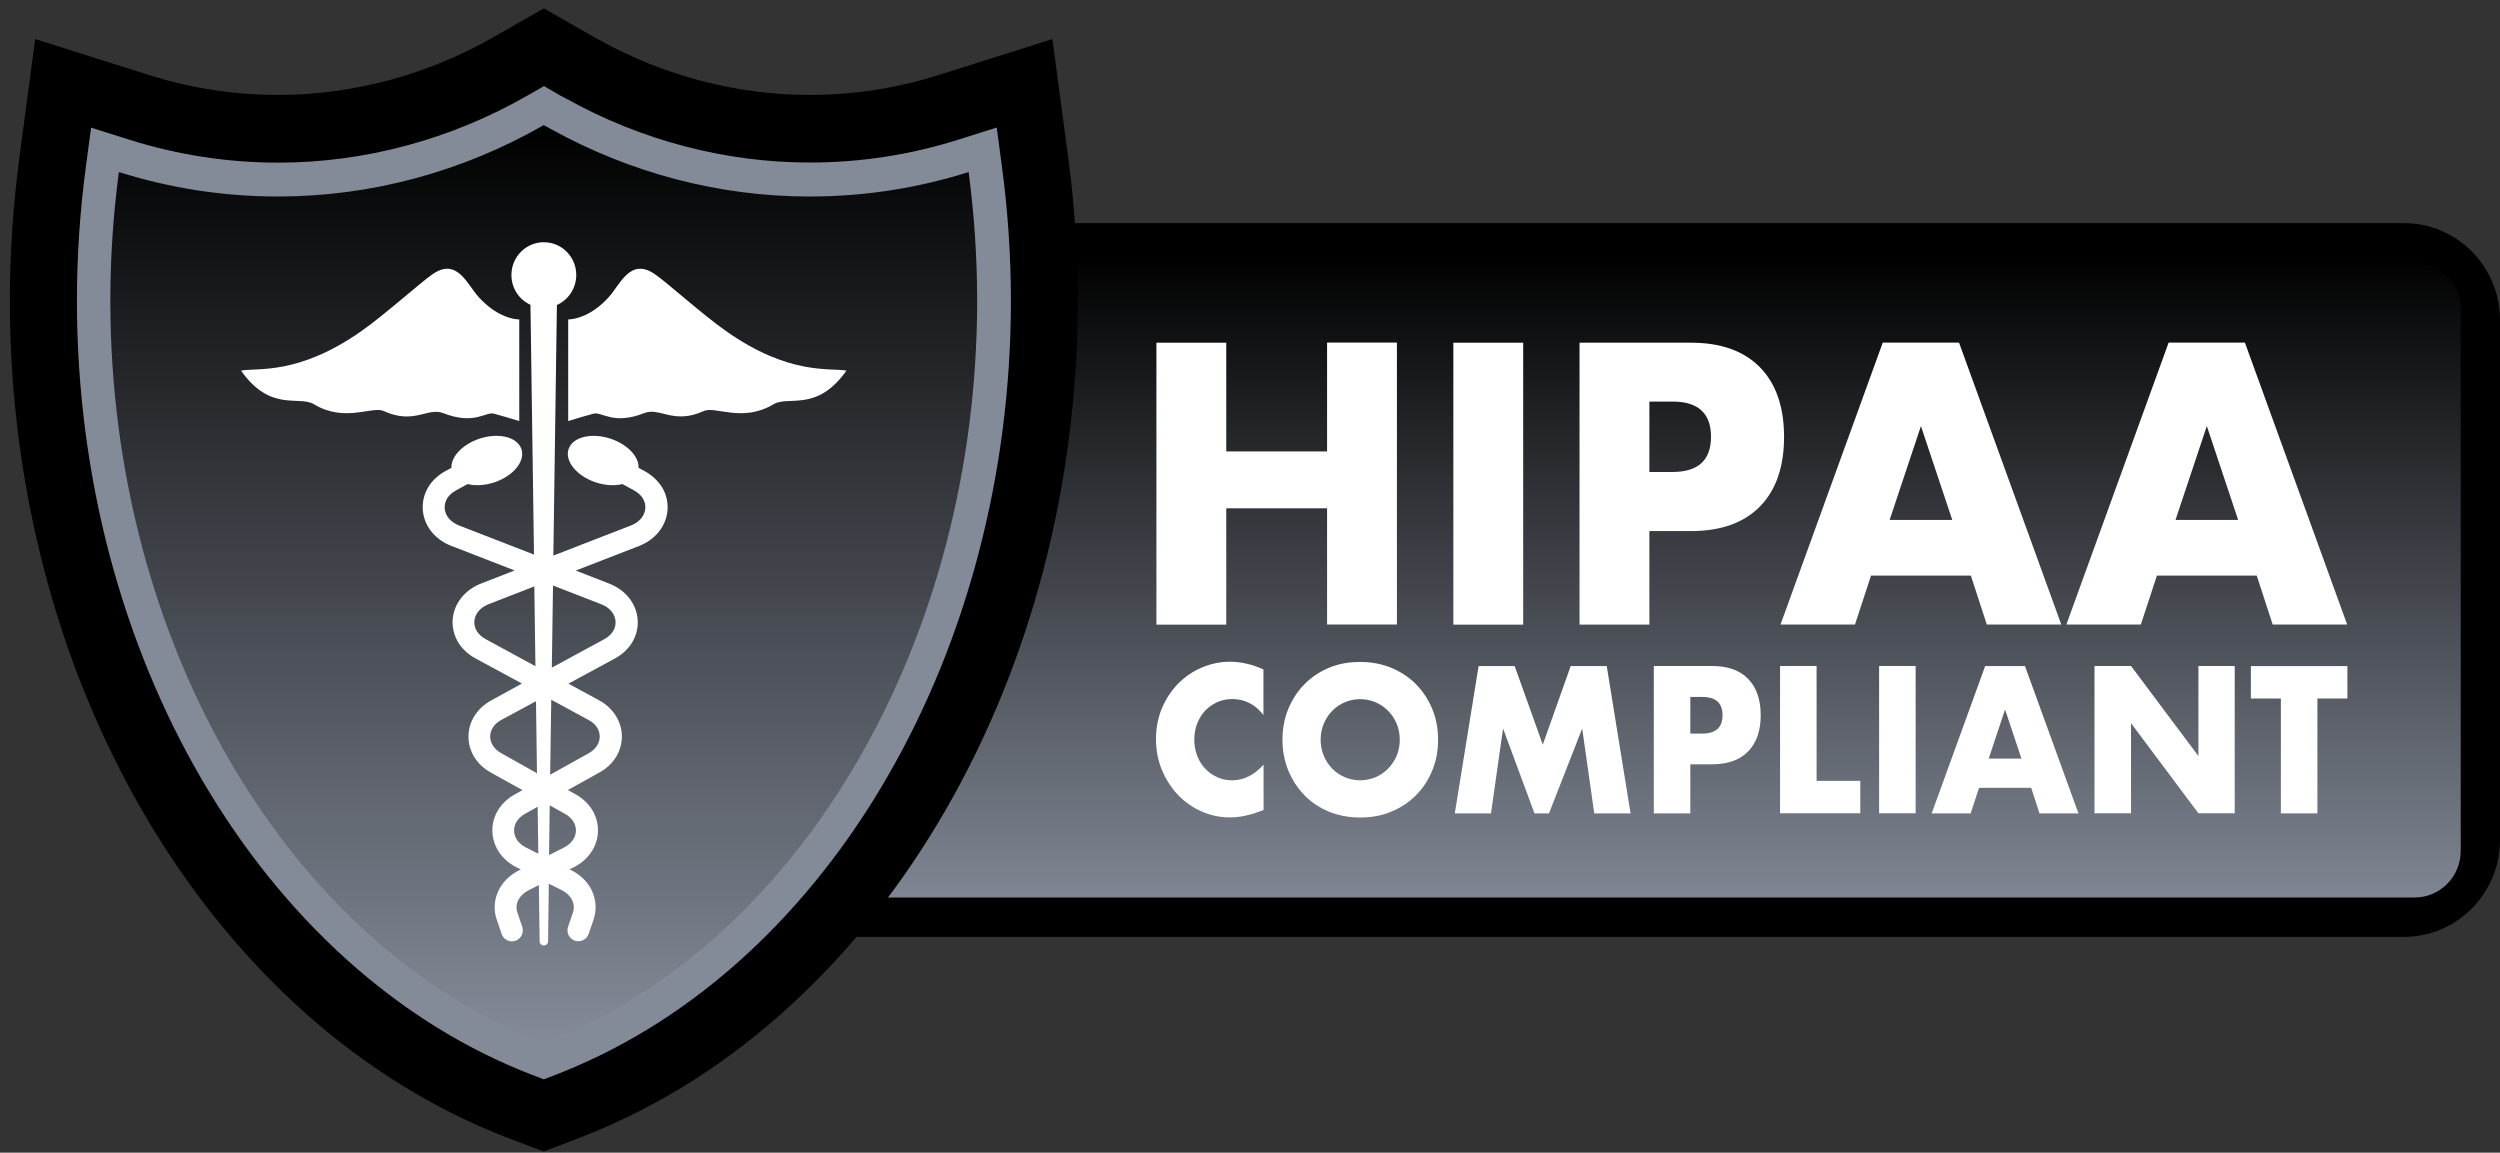 <svg width="167" height="77" viewBox="0 0 167 77" fill="none" xmlns="http://www.w3.org/2000/svg">
<rect x="0" y="0" width="167" height="77" fill="#333333" stroke="none"/>
<g id="Frame" clip-path="url(#clip0_2064_500)">
<g id="Group">
<g id="Group_2">
<g id="Group_3">
<path id="Vector" d="M160.591 14.904H21.7C18.166 14.904 15.29 17.808 15.29 21.376V56.11C15.29 59.678 18.166 62.582 21.7 62.582H160.591C164.125 62.582 167.001 59.678 167.001 56.11V21.376C167.001 17.808 164.125 14.904 160.591 14.904Z" fill="url(#paint0_linear_2064_500)"/>
<path id="Vector_2" d="M161.293 59.954H20.99C19.29 59.954 17.907 58.558 17.907 56.841V20.651C17.907 18.934 19.29 17.539 20.99 17.539H161.293C162.994 17.539 164.376 18.934 164.376 20.651V56.841C164.376 58.558 163.001 59.954 161.293 59.954Z" fill="url(#paint1_linear_2064_500)"/>
</g>
<g id="Group_4">
<g id="Group_5">
<path id="Vector_3" d="M84.413 47.779C83.851 47.055 83.149 46.697 82.321 46.697C81.959 46.697 81.618 46.764 81.308 46.906C80.998 47.048 80.731 47.234 80.502 47.473C80.28 47.712 80.103 47.996 79.97 48.332C79.844 48.66 79.778 49.019 79.778 49.399C79.778 49.787 79.844 50.153 79.97 50.482C80.096 50.81 80.273 51.101 80.502 51.34C80.731 51.586 80.998 51.773 81.308 51.915C81.611 52.057 81.944 52.124 82.306 52.124C83.082 52.124 83.785 51.773 84.406 51.079V54.11L84.154 54.199C83.785 54.341 83.43 54.438 83.112 54.505C82.787 54.572 82.469 54.602 82.151 54.602C81.5 54.602 80.887 54.475 80.288 54.214C79.696 53.96 79.171 53.594 78.721 53.132C78.269 52.669 77.907 52.116 77.634 51.474C77.36 50.833 77.22 50.138 77.22 49.377C77.22 48.623 77.353 47.929 77.626 47.294C77.892 46.667 78.255 46.122 78.706 45.659C79.157 45.204 79.682 44.846 80.28 44.592C80.879 44.338 81.5 44.204 82.158 44.204C82.528 44.204 82.897 44.248 83.26 44.331C83.622 44.413 83.999 44.539 84.398 44.719V47.779H84.413Z" fill="white"/>
<path id="Vector_4" d="M85.669 49.414C85.669 48.682 85.795 48.003 86.053 47.368C86.312 46.741 86.667 46.189 87.125 45.719C87.584 45.248 88.123 44.883 88.759 44.614C89.395 44.345 90.09 44.218 90.859 44.218C91.613 44.218 92.308 44.353 92.951 44.614C93.587 44.883 94.141 45.248 94.6 45.719C95.058 46.189 95.42 46.741 95.679 47.368C95.938 48.003 96.063 48.682 96.063 49.414C96.063 50.145 95.938 50.825 95.679 51.459C95.42 52.094 95.065 52.639 94.6 53.109C94.141 53.579 93.587 53.945 92.951 54.214C92.315 54.483 91.613 54.609 90.859 54.609C90.097 54.609 89.395 54.475 88.759 54.214C88.123 53.945 87.576 53.579 87.125 53.109C86.667 52.639 86.312 52.086 86.053 51.459C85.802 50.825 85.669 50.145 85.669 49.414ZM88.219 49.414C88.219 49.802 88.293 50.168 88.434 50.496C88.574 50.825 88.767 51.116 89.003 51.355C89.247 51.601 89.521 51.788 89.846 51.922C90.164 52.056 90.504 52.124 90.859 52.124C91.214 52.124 91.554 52.056 91.872 51.922C92.189 51.788 92.47 51.601 92.714 51.355C92.958 51.108 93.151 50.825 93.291 50.496C93.431 50.168 93.505 49.802 93.505 49.414C93.505 49.026 93.431 48.66 93.291 48.331C93.151 48.003 92.958 47.712 92.714 47.473C92.47 47.227 92.189 47.04 91.872 46.906C91.554 46.771 91.214 46.704 90.859 46.704C90.504 46.704 90.164 46.771 89.846 46.906C89.528 47.04 89.247 47.227 89.003 47.473C88.759 47.719 88.574 48.003 88.434 48.331C88.293 48.66 88.219 49.018 88.219 49.414Z" fill="white"/>
<path id="Vector_5" d="M97.181 54.333L98.77 44.495H101.18L103.058 49.742L104.921 44.495H107.331L108.921 54.333H106.496L105.69 48.667L103.472 54.333H102.504L100.404 48.667L99.598 54.333H97.181Z" fill="white"/>
<path id="Vector_6" d="M112.913 54.334H110.474V44.488H114.355C115.405 44.488 116.218 44.772 116.772 45.346C117.334 45.921 117.615 46.727 117.615 47.772C117.615 48.817 117.334 49.624 116.772 50.199C116.211 50.773 115.405 51.057 114.355 51.057H112.913V54.334ZM112.913 49.004H113.719C114.614 49.004 115.065 48.593 115.065 47.78C115.065 46.959 114.614 46.556 113.719 46.556H112.913V49.004Z" fill="white"/>
<path id="Vector_7" d="M121.348 44.488V52.162H124.268V54.327H118.908V44.488H121.348Z" fill="white"/>
<path id="Vector_8" d="M127.965 44.488V54.327H125.525V44.488H127.965Z" fill="white"/>
<path id="Vector_9" d="M135.683 52.624H132.201L131.639 54.333H129.037L132.608 44.495H135.269L138.84 54.333H136.238L135.683 52.624ZM135.033 50.676L133.939 47.398L132.844 50.676H135.033Z" fill="white"/>
<path id="Vector_10" d="M139.912 54.334V44.488H142.352L146.854 50.505V44.488H149.279V54.327H146.854L142.352 48.31V54.327H139.912V54.334Z" fill="white"/>
<path id="Vector_11" d="M154.802 46.66V54.333H152.362V46.66H150.358V44.495H156.805V46.66H154.802Z" fill="white"/>
</g>
<g id="Group_6">
<path id="Vector_12" d="M81.914 30.155H88.649V22.884H93.314V41.718H88.649V33.955H81.914V41.726H77.249V22.892H81.914V30.155Z" fill="white"/>
<path id="Vector_13" d="M101.749 22.892V41.726H97.084V22.892H101.749Z" fill="white"/>
<path id="Vector_14" d="M110.178 41.725H105.513V22.891H112.943C114.961 22.891 116.499 23.444 117.571 24.541C118.643 25.638 119.175 27.191 119.175 29.184C119.175 31.177 118.643 32.73 117.571 33.827C116.499 34.925 114.953 35.477 112.943 35.477H110.178V41.725ZM110.178 31.528H111.723C113.438 31.528 114.295 30.744 114.295 29.177C114.295 27.609 113.438 26.825 111.723 26.825H110.178V31.528Z" fill="white"/>
<path id="Vector_15" d="M131.653 38.449H124.985L123.913 41.718H118.938L125.769 22.884H130.862L137.693 41.718H132.718L131.653 38.449ZM130.411 34.731L128.319 28.461L126.227 34.731H130.411Z" fill="white"/>
<path id="Vector_16" d="M150.75 38.449H144.082L143.01 41.718H138.034L144.865 22.884H149.959L156.79 41.718H151.815L150.75 38.449ZM149.508 34.731L147.416 28.461L145.324 34.731H149.508Z" fill="white"/>
</g>
</g>
</g>
<g id="Group_7">
<g id="Group_8">
<path id="Vector_17" d="M33.934 76.019C28.958 74.101 24.308 71.212 20.109 67.419C16.095 63.784 12.576 59.41 9.655 54.416C6.772 49.481 4.532 44.054 3.009 38.284C1.449 32.401 0.658 26.28 0.658 20.084C0.658 16.927 0.873 13.732 1.287 10.589L2.351 2.609L9.959 5.013C12.746 5.894 15.644 6.341 18.579 6.341C23.584 6.341 28.574 4.998 33.017 2.452L36.329 0.556L39.649 2.46C39.7 2.49 39.745 2.512 39.796 2.542L39.811 2.549C39.878 2.587 39.952 2.624 40.018 2.661C44.365 5.072 49.222 6.341 54.08 6.341C57.015 6.341 59.913 5.894 62.7 5.013L70.3 2.609L71.364 10.582C71.786 13.724 71.993 16.919 71.993 20.077C71.993 26.213 71.216 32.282 69.686 38.12C68.185 43.845 65.982 49.235 63.151 54.139C60.282 59.111 56.822 63.471 52.867 67.106C48.742 70.906 44.166 73.824 39.264 75.788L39.146 75.832C39.005 75.892 38.865 75.944 38.717 76.004L36.322 76.922L33.934 76.019Z" fill="url(#paint2_linear_2064_500)"/>
<path id="Vector_18" d="M35.531 71.794C31.073 70.077 26.889 67.472 23.096 64.045C19.422 60.723 16.198 56.715 13.508 52.116C10.831 47.54 8.754 42.486 7.327 37.112C5.878 31.61 5.139 25.884 5.139 20.084C5.139 17.128 5.338 14.135 5.73 11.186L6.085 8.528L8.621 9.327C11.837 10.342 15.193 10.865 18.579 10.865C24.36 10.865 30.112 9.32 35.228 6.386L36.337 5.751L37.438 6.386C37.52 6.431 37.601 6.476 37.69 6.52C37.749 6.55 37.808 6.588 37.875 6.617C42.88 9.394 48.483 10.857 54.087 10.857C57.481 10.857 60.83 10.342 64.046 9.32L66.581 8.521L66.936 11.178C67.328 14.12 67.528 17.113 67.528 20.077C67.528 25.825 66.803 31.506 65.369 36.962C63.972 42.292 61.924 47.309 59.292 51.862C56.653 56.438 53.474 60.44 49.858 63.769C46.125 67.203 42.007 69.83 37.608 71.6L37.483 71.652C37.364 71.704 37.239 71.749 37.12 71.794L36.322 72.1L35.531 71.794Z" fill="url(#paint3_linear_2064_500)"/>
<path id="Vector_19" d="M64.703 11.492C61.266 12.582 57.702 13.127 54.072 13.127C48.047 13.127 42.118 11.567 36.78 8.611C36.625 8.529 36.477 8.447 36.322 8.357C30.866 11.485 24.767 13.127 18.571 13.127C14.941 13.127 11.378 12.575 7.94 11.492C7.563 14.344 7.371 17.218 7.371 20.084C7.371 42.89 19.222 63.097 36.322 69.681C36.477 69.622 36.625 69.562 36.78 69.502C53.636 62.731 65.273 42.681 65.273 20.084C65.273 17.218 65.08 14.336 64.703 11.492Z" fill="url(#paint4_linear_2064_500)"/>
</g>
<g id="Group_9">
<path id="Vector_20" d="M43.049 31.462L42.657 31.253C42.687 30.588 42.073 29.842 41.082 29.416C39.855 28.894 38.502 29.066 38.066 29.812C37.63 30.559 38.273 31.581 39.5 32.111C40.217 32.417 40.986 32.484 41.578 32.335L42.354 32.761C42.864 33.037 43.138 33.47 43.108 33.948C43.078 34.448 42.716 34.881 42.139 35.105L36.964 37.113C37.09 28.424 37.186 21.623 37.201 20.376C37.962 20.033 38.495 19.264 38.495 18.368C38.495 17.159 37.526 16.181 36.329 16.181C35.131 16.181 34.163 17.159 34.163 18.368C34.163 19.257 34.68 20.018 35.434 20.361C35.449 21.571 35.545 28.356 35.671 37.046L30.673 35.105C30.096 34.881 29.734 34.448 29.705 33.948C29.675 33.47 29.948 33.037 30.459 32.761L31.235 32.335C31.834 32.484 32.595 32.417 33.312 32.111C34.54 31.589 35.183 30.559 34.747 29.812C34.31 29.066 32.958 28.894 31.73 29.416C30.74 29.842 30.126 30.588 30.155 31.253L29.764 31.462C29.261 31.738 28.854 32.119 28.588 32.574C28.329 33.022 28.211 33.522 28.241 34.03C28.307 35.105 29.039 36.038 30.141 36.463L34.377 38.106L32.137 38.979C31.028 39.412 30.303 40.345 30.237 41.413C30.207 41.92 30.326 42.42 30.584 42.868C30.851 43.324 31.257 43.712 31.76 43.98L34.865 45.66L32.817 46.787C31.871 47.302 31.301 48.198 31.294 49.191C31.287 50.176 31.841 51.08 32.78 51.602L34.902 52.782L34.377 53.073C33.423 53.603 32.869 54.521 32.891 55.521C32.913 56.529 33.512 57.432 34.495 57.932L34.791 58.082L34.65 58.149C34.037 58.462 33.549 58.948 33.283 59.53C33.002 60.135 32.965 60.814 33.187 61.441L33.512 62.389C33.615 62.695 33.896 62.882 34.2 62.882C34.281 62.882 34.362 62.867 34.436 62.844C34.813 62.71 35.013 62.292 34.887 61.911L34.562 60.963C34.37 60.396 34.665 59.791 35.308 59.47L35.996 59.119C36.011 60.396 36.033 61.65 36.048 62.882C36.048 63.038 36.173 63.158 36.329 63.158C36.484 63.158 36.61 63.031 36.61 62.882C36.624 61.62 36.647 60.336 36.661 59.03L37.526 59.463C38.169 59.784 38.465 60.388 38.273 60.956L37.948 61.904C37.815 62.285 38.014 62.703 38.399 62.837C38.48 62.867 38.561 62.874 38.635 62.874C38.938 62.874 39.219 62.688 39.323 62.382L39.648 61.434C39.862 60.806 39.825 60.127 39.552 59.523C39.286 58.94 38.798 58.455 38.184 58.142L38.044 58.074L38.34 57.925C39.323 57.425 39.922 56.529 39.944 55.514C39.966 54.514 39.404 53.595 38.458 53.065L37.933 52.774L40.055 51.595C40.994 51.072 41.548 50.169 41.541 49.184C41.533 48.191 40.964 47.295 40.018 46.78L37.97 45.668L41.075 43.988C41.578 43.712 41.984 43.331 42.25 42.876C42.509 42.428 42.627 41.928 42.598 41.42C42.531 40.345 41.799 39.412 40.698 38.986L38.458 38.113L42.694 36.471C43.803 36.038 44.527 35.105 44.594 34.037C44.623 33.53 44.505 33.029 44.246 32.582C43.958 32.119 43.551 31.738 43.049 31.462ZM31.686 41.51C31.715 41.01 32.078 40.577 32.654 40.353L35.693 39.173C35.715 40.898 35.745 42.682 35.767 44.503L32.447 42.697C31.937 42.42 31.656 41.987 31.686 41.51ZM32.743 49.199C32.743 48.751 33.024 48.34 33.497 48.086L35.804 46.84C35.826 48.437 35.848 50.042 35.87 51.654L33.482 50.311C33.009 50.05 32.743 49.639 32.743 49.199ZM34.34 55.491C34.333 55.036 34.599 54.626 35.079 54.357L35.915 53.894C35.929 54.947 35.944 55.992 35.959 57.029L35.146 56.619C34.636 56.365 34.347 55.954 34.34 55.491ZM38.473 55.491C38.465 55.954 38.169 56.365 37.667 56.619L36.676 57.119C36.691 56.022 36.706 54.909 36.721 53.797L37.726 54.357C38.214 54.626 38.48 55.036 38.473 55.491ZM40.062 49.199C40.062 49.646 39.796 50.05 39.323 50.318L36.75 51.752C36.772 50.079 36.794 48.4 36.824 46.743L39.301 48.086C39.788 48.34 40.062 48.743 40.062 49.199ZM41.119 41.51C41.149 41.987 40.875 42.42 40.365 42.697L36.861 44.6C36.891 42.726 36.913 40.89 36.942 39.113L40.151 40.36C40.727 40.577 41.09 41.01 41.119 41.51Z" fill="white"/>
<path id="Vector_21" d="M48.49 22.108C46.856 20.958 44.594 18.898 43.736 18.308C42.095 17.188 41.437 18.995 40.661 19.853C39.567 21.055 38.487 21.331 37.955 21.339V28.125C38.561 27.945 39.101 27.774 39.648 27.632C40.21 27.483 40.942 28.416 43.041 27.595C44.084 27.184 44.978 28.378 47.004 27.46C47.78 27.102 49.599 28.251 51.669 27.005C52.667 26.408 54.567 27.557 56.541 24.758C55.462 24.556 52.726 25.101 48.49 22.108Z" fill="white"/>
<path id="Vector_22" d="M32.994 27.632C33.541 27.781 34.089 27.945 34.687 28.125V21.339C34.155 21.331 33.083 21.055 31.982 19.853C31.198 18.995 30.547 17.188 28.906 18.308C28.049 18.898 25.786 20.958 24.152 22.108C19.916 25.094 17.181 24.549 16.102 24.758C18.068 27.557 19.968 26.4 20.974 27.005C23.044 28.251 24.862 27.102 25.639 27.46C27.664 28.386 28.559 27.191 29.601 27.595C31.701 28.416 32.44 27.483 32.994 27.632Z" fill="white"/>
</g>
</g>
</g>
</g>
<defs>
<linearGradient id="paint0_linear_2064_500" x1="58.167" y1="22.165" x2="162.839" y2="73.787" gradientUnits="userSpaceOnUse">
<stop/>
<stop offset="1"/>
</linearGradient>
<linearGradient id="paint1_linear_2064_500" x1="91.145" y1="16.956" x2="91.145" y2="61.603" gradientUnits="userSpaceOnUse">
<stop/>
<stop offset="1" stop-color="#848B98"/>
</linearGradient>
<linearGradient id="paint2_linear_2064_500" x1="36.325" y1="1.131" x2="36.325" y2="76.212" gradientUnits="userSpaceOnUse">
<stop/>
<stop offset="1"/>
</linearGradient>
<linearGradient id="paint3_linear_2064_500" x1="36.325" y1="-20.976" x2="36.325" y2="75.361" gradientUnits="userSpaceOnUse">
<stop stop-color="#848B98"/>
<stop offset="1" stop-color="#848B98"/>
</linearGradient>
<linearGradient id="paint4_linear_2064_500" x1="36.325" y1="8.355" x2="36.325" y2="69.679" gradientUnits="userSpaceOnUse">
<stop/>
<stop offset="1" stop-color="#848B98"/>
</linearGradient>
<clipPath id="clip0_2064_500">
<rect width="166.341" height="76.381" fill="white" transform="translate(0.659 0.557)"/>
</clipPath>
</defs>
</svg>

